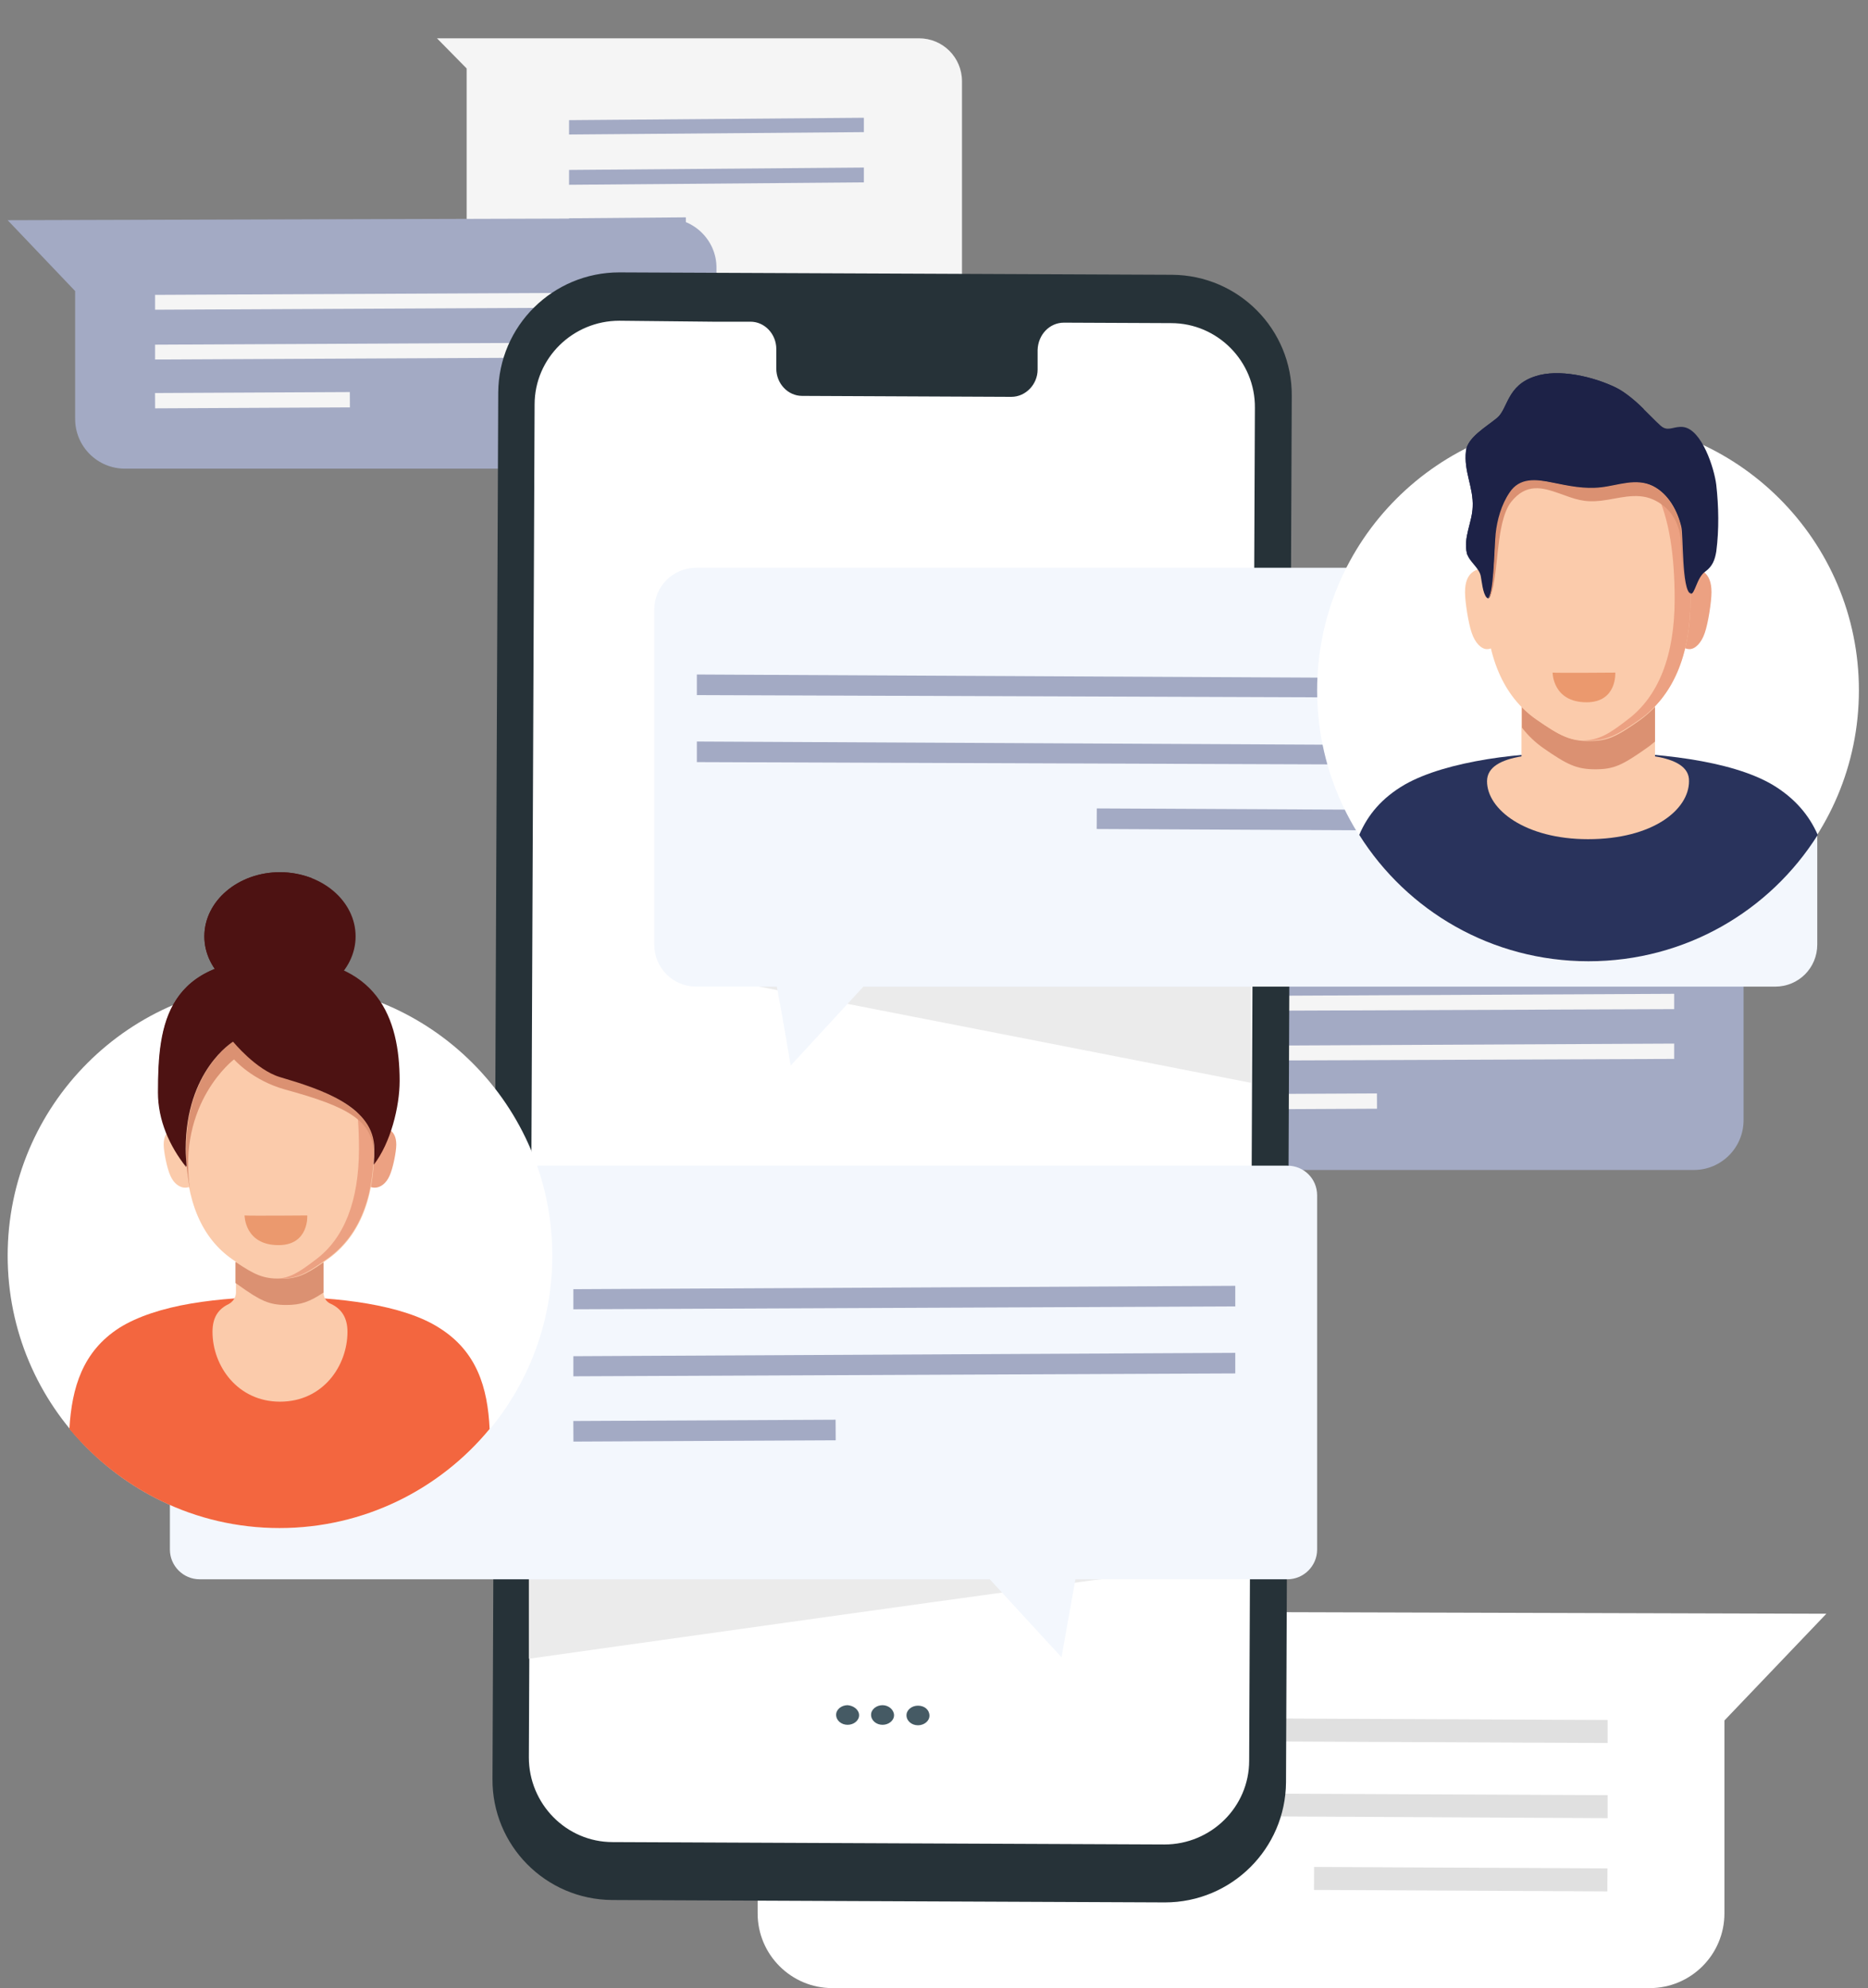 <?xml version="1.0" encoding="utf-8"?>
<!-- Generator: Adobe Illustrator 27.1.1, SVG Export Plug-In . SVG Version: 6.00 Build 0)  -->
<svg version="1.1" id="Laag_1" xmlns="http://www.w3.org/2000/svg" xmlns:xlink="http://www.w3.org/1999/xlink" x="0px" y="0px"
	 viewBox="0 0 390.3 415.3" style="enable-background:new 0 0 390.3 415.3;" xml:space="preserve">
<rect x="0" y="0" width="390.3" height="415.3" fill="#808080" stroke="none"/>
<style type="text/css">
	.st0{fill:#FFFFFF;}
	.st1{fill:#E0E0E0;}
	.st2{fill:#F5F5F5;}
	.st3{fill:#A3AAC4;}
	.st4{display:none;}
	.st5{display:inline;fill:#EBEBEB;}
	.st6{fill:#263238;}
	.st7{fill:#455A64;}
	.st8{fill:#EBEBEB;}
	.st9{fill:#F3F7FD;}
	.st10{fill:#F3663F;}
	.st11{fill:#ECA182;}
	.st12{fill:#FBCBAB;}
	.st13{fill:#DB9172;}
	.st14{fill:#4D1212;}
	.st15{fill:#29235C;}
	.st16{fill:#29335C;}
	.st17{fill:#1D2247;}
	.st18{fill:#EB996E;}
</style>
<g id="Background_Complete">
	<g>
		<path class="st0" d="M158.3,352.1v47.6c0,8.6,7,15.6,15.6,15.6h170.8c8.6,0,15.6-7,15.6-15.6v-40.3l21.3-22.3L174,336.5
			C165.3,336.4,158.3,343.4,158.3,352.1z"/>
		<g>
			<polygon class="st1" points="335.9,364.1 180.9,363.4 180.9,358.6 335.9,359.3 			"/>
		</g>
		<g>
			<polygon class="st1" points="335.9,379.8 180.9,379 180.9,374.3 335.9,375 			"/>
		</g>
		<g>
			
				<rect x="302.7" y="361.9" transform="matrix(4.919354e-03 -1 1 4.919354e-03 -88.848 695.715)" class="st1" width="4.8" height="61.3"/>
		</g>
	</g>
	<path class="st2" d="M91.3,8H192c5,0,9,4,9,9v49.3c0,5-4,9-9,9h-85.5c-5,0-9-4-9-9v-52L91.3,8z"/>
	<g>
		<path class="st3" d="M149.7,55.9v31.6c0,5.7-4.6,10.4-10.4,10.4H26.1c-5.7,0-10.4-4.6-10.4-10.4V60.8L1.6,46l137.7-0.4
			C145,45.6,149.7,50.2,149.7,55.9z"/>
		<g>
			<polygon class="st2" points="32.4,64.7 135.2,64.2 135.2,61.1 32.4,61.6 			"/>
		</g>
		<g>
			<polygon class="st2" points="32.4,75.1 135.2,74.6 135.2,71.5 32.4,72 			"/>
		</g>
		<g>
			
				<rect x="32.4" y="82" transform="matrix(1 -4.921762e-03 4.921762e-03 1 -0.411 0.261)" class="st2" width="40.7" height="3.2"/>
		</g>
	</g>
	<g>
		<path class="st3" d="M364.3,202.4V234c0,5.7-4.6,10.4-10.4,10.4H240.7c-5.7,0-10.4-4.6-10.4-10.4v-26.7l-14.1-14.8l137.7-0.4
			C359.7,192.1,364.3,196.7,364.3,202.4z"/>
		<g>
			<polygon class="st2" points="247,211.2 349.8,210.8 349.8,207.6 247,208.1 			"/>
		</g>
		<g>
			<polygon class="st2" points="247,221.6 349.8,221.2 349.8,218 247,218.5 			"/>
		</g>
		<g>
			
				<rect x="247" y="228.5" transform="matrix(1 -4.921762e-03 4.921762e-03 1 -1.129 1.319)" class="st2" width="40.7" height="3.2"/>
		</g>
	</g>
</g>
<g>
	<polygon class="st3" points="118.9,28.1 180.5,27.6 180.5,24.6 118.9,25.1 	"/>
</g>
<g>
	<polygon class="st3" points="118.9,38.6 180.5,38.1 180.5,35 118.9,35.5 	"/>
</g>
<g>
	<polygon class="st3" points="118.9,45.6 143.3,45.4 143.3,48.6 118.9,48.8 	"/>
</g>
<g id="Background_Simple" class="st4">
	<path class="st5" d="M369.2,92.6c28.6,57,19.5,128.9-16.2,181.7s-95.2,87-157.7,99.4c-44.6,8.9-92.6,7.1-133.4-13.1
		s-72.8-60.8-75.3-106.3c-0.9-17.2,2.7-35.4,14.2-48.2c18.3-20.5,49.5-21.2,76.9-20.3c27.4,0.8,58.6,0.2,77-20.2
		c14.1-15.7,16.2-38.4,23.6-58.1C191,74,221.5,47.8,256.6,40.4c4.9-1,9.8-1.7,14.8-2c38.6-2.4,75.2,17.4,95.4,50.4L369.2,92.6z"/>
</g>
<g id="Plants">
</g>
<g id="Device">
	<g>
		<g>
			<g>
				<g>
					<g>
						<path class="st6" d="M243.4,397.4l-115.5-0.5c-13.9-0.1-25.1-11.4-25-25.3L104.1,82c0.1-13.9,11.4-25.1,25.3-25.1l115.5,0.5
							c13.9,0.1,25.1,11.4,25,25.3l-1.2,289.6C268.6,386.2,257.3,397.4,243.4,397.4z"/>
					</g>
					<g>
						<path class="st0" d="M244.7,67.5l-22.4-0.1c-3,0-5.4,2.5-5.5,5.7v4.1c0,3.1-2.5,5.7-5.5,5.7l-43.7-0.2c-3,0-5.4-2.6-5.4-5.7
							v-4.1c0-3.1-2.4-5.7-5.4-5.7h-7.9L129.4,67c-9.7,0-17.7,7.8-17.7,17.5l-1.2,282.6c0,9.7,7.8,17.7,17.5,17.7l115.3,0.5
							c9.7,0,17.7-7.8,17.7-17.5l1.2-282.6C262.3,75.5,254.4,67.5,244.7,67.5z"/>
					</g>
				</g>
			</g>
			<g>
				<path class="st7" d="M179.5,358.3c0,1.1-1.1,2-2.4,2c-1.3,0-2.4-0.9-2.4-2.1c0-1.1,1.1-2,2.4-2
					C178.4,356.3,179.5,357.2,179.5,358.3z"/>
			</g>
			<g>
				<path class="st7" d="M186.8,358.3c0,1.1-1.1,2-2.4,2c-1.3,0-2.4-0.9-2.4-2.1c0-1.1,1.1-2,2.4-2S186.8,357.2,186.8,358.3z"/>
			</g>
			<g>
				<path class="st7" d="M194.2,358.4c0,1.1-1.1,2-2.4,2c-1.3,0-2.4-0.9-2.4-2.1c0-1.1,1.1-2,2.4-2
					C193.2,356.3,194.2,357.2,194.2,358.4z"/>
			</g>
		</g>
	</g>
	<path class="st8" d="M146.2,203.7c1.9,0.3,115.2,22.5,115.2,22.5v-22.5H146.2z"/>
	<path class="st8" d="M110.5,346.5c0,0,123.3-17.4,122.2-16.9s-122.2,0-122.2,0V346.5z"/>
</g>
<g id="Speech_Bubbles">
	<g>
		<path class="st9" d="M370.9,118.6H145.5c-4.9,0-8.8,3.9-8.8,8.8v69.9c0,4.9,3.9,8.8,8.8,8.8h16.8c1.4,7.3,2.9,16.5,2.9,16.5
			l15.2-16.5h190.5c4.9,0,8.8-3.9,8.8-8.8v-69.9C379.7,122.6,375.8,118.6,370.9,118.6z"/>
		<g>
			<g>
				<polygon class="st3" points="283.9,141.6 145.6,140.9 145.6,145.2 283.9,145.7 				"/>
			</g>
			<g>
				<polygon class="st3" points="283.9,155.6 145.6,154.9 145.6,159.2 283.9,159.7 				"/>
			</g>
			<g>
				
					<rect x="254.4" y="143.8" transform="matrix(4.921762e-03 -1 1 4.921762e-03 84.09 426.864)" class="st3" width="4.3" height="54.8"/>
			</g>
		</g>
	</g>
	<g>
		<path class="st9" d="M269,243.5H41.7c-3.4,0-6.2,2.8-6.2,6.2v74c0,3.4,2.8,6.2,6.2,6.2h165.1l15,16.3c0,0,1.6-9.2,2.9-16.3H269
			c3.4,0,6.2-2.8,6.2-6.2v-74C275.2,246.2,272.4,243.5,269,243.5z"/>
	</g>
</g>
<g>
	<circle class="st0" cx="58.5" cy="262.3" r="56.9"/>
	<path class="st10" d="M102.3,298.5c-10.4,12.6-26.2,20.7-43.9,20.7c-17.7,0-33.4-8.1-43.9-20.7c0.5-8.7,2.8-16.2,10.4-21.1
		c3.8-2.4,9.1-4.1,15-5.1c5.9-1,12.4-1.4,18.4-1.4c12.2,0,25.9,1.6,33.5,6.5C99.6,282.3,101.9,289.8,102.3,298.5z"/>
	<path class="st11" d="M74.4,242.3c0-3.2,1.8-7,4-7c2.2,0,4.4,0.6,4.4,3.8c0,1.5-0.7,5-1.4,6.5c-0.7,1.6-1.9,2.5-3.1,2.5
		C76.1,248.1,74.4,245.5,74.4,242.3z"/>
	<path class="st12" d="M58.5,210.3L58.5,210.3L58.5,210.3c-15.4,0-19.7,13.3-19.7,29.7c0,10.9,3.4,18.7,9.8,23.1
		c4.5,3.1,6.3,4.1,9.9,4.1v0v0c3.6,0,5.4-0.9,9.9-4.1c6.4-4.5,9.8-12.2,9.8-23.1C78.1,223.6,73.9,210.3,58.5,210.3z"/>
	<path class="st12" d="M42.6,242.3c0-3.2-1.8-7-4-7s-4.4,0.6-4.4,3.8c0,1.5,0.7,5,1.4,6.5c0.7,1.6,1.9,2.5,3.1,2.5
		C40.8,248.1,42.6,245.5,42.6,242.3z"/>
	<path class="st12" d="M67.6,270v-7.6H49.3v7.6c0,1-0.6,1.9-1.5,2.4c-2.1,1-3.4,2.7-3.4,5.8c0,7.2,5.3,14.6,14.1,14.6
		c9,0,14.1-7.5,14.1-14.6c0-3-1.3-4.8-3.4-5.8C68.2,272,67.6,271.1,67.6,270z"/>
	<path class="st13" d="M67.6,263.7v6.3c-3,2-4.8,2.6-7.8,2.6c-3.6,0-5.4-0.9-9.9-4.1c-0.2-0.2-0.5-0.3-0.7-0.5v-4.4
		c4,2.7,5.8,3.5,9.2,3.5C61.9,267.2,63.7,266.4,67.6,263.7z"/>
	<ellipse class="st14" cx="58.5" cy="195.6" rx="15.8" ry="13.4"/>
	<path class="st15" d="M78,243.3c0-0.6,0.1-1.2,0.1-1.8C78.1,242.1,78.1,242.7,78,243.3z"/>
	<path class="st14" d="M48.8,196.9c0,5.3,3.7,10,9,12.1c-8.4-0.3-15.1-6.2-15.1-13.4c0-7.4,7.1-13.4,15.8-13.4
		c2.4,0,4.7,0.5,6.8,1.3C54,181.5,48.8,189.5,48.8,196.9z"/>
	<path class="st11" d="M58.5,210.3c-0.3,0-0.5,0-0.8,0C71.3,210.8,75,223.9,75,240c0,10.9-3.1,18.7-9,23.1c-3.8,2.9-5.5,3.9-8.4,4
		c0.3,0,0.5,0,0.8,0c3.6,0,5.4-0.9,9.9-4.1c6.4-4.5,9.8-12.2,9.8-23.1C78.1,223.6,73.9,210.3,58.5,210.3z"/>
	<path class="st13" d="M78.1,240c0,0.3,0,0.6,0,0.9c0,0.2,0,0.3,0,0.5c0-7.4-5.4-10.2-18.5-13.8c-6.9-1.9-10.7-6.3-10.7-6.3
		s-11.9,9-9.2,27.2c0,0,0,0,0,0c-0.3-1.5-0.5-3.1-0.7-4.8c0,0,0,0,0,0c0-0.6-0.1-1.1-0.1-1.7c0-0.7,0-1.3,0-2c0-0.3,0-0.5,0-0.8
		c0.3-15.8,9.9-21.7,9.9-21.7s4.8,5.9,9.8,7.4C67.3,227.6,78.1,231.2,78.1,240z"/>
	<path class="st14" d="M38.8,240c0-16.4,9.9-22.4,9.9-22.4s4.8,5.9,9.8,7.4c8.8,2.6,19.7,6.2,19.7,15c0,1.1,0,2.2-0.1,3.3
		c3.5-4.5,5.4-12.1,5.4-17.5c0-13-4.5-25.6-25-25.6c-23.7,0-25.4,13.4-25.4,27.9c0,5.8,2.4,11.2,5.9,15.6
		C38.9,242.5,38.8,241.3,38.8,240z"/>
	<path class="st14" d="M48.6,208.5c5.4-1.8,32-3,20.6-6.7c-3-1-6.5-1.5-10.8-1.5c-23.7,0-25.4,13.4-25.4,27.9
		c0,5.8,2.4,11.2,5.9,15.6C34.7,226.7,42.7,210.5,48.6,208.5z"/>
</g>
<g>
	<circle class="st0" cx="331.8" cy="144.2" r="56.6"/>
	<path class="st16" d="M379.8,174.4c-10,15.9-27.7,26.4-47.9,26.4c-20.2,0-37.9-10.5-47.9-26.4c1.8-4.2,4.7-7.7,9.5-10.5
		c4.4-2.5,10.5-4.2,17.2-5.3c6.8-1.1,14.2-1.5,21.2-1.5c14,0,29.7,1.7,38.4,6.8C375,166.7,378,170.3,379.8,174.4z"/>
	<path class="st12" d="M345.8,158v-13.5h-27.9V158c-4.2,0.7-7.2,2.2-7.2,5.2c0,5.9,8,12.1,21.1,12.1c13.6,0,21.1-6.2,21.1-12.1
		C353,160.2,350,158.7,345.8,158z"/>
	<path class="st12" d="M314.8,128c0-4.2-1.8-9.3-4.1-9.3s-4.6,0.8-4.6,5c0,2,0.7,6.5,1.4,8.5c0.7,2.1,2,3.4,3.2,3.4
		C313,135.6,314.8,132.2,314.8,128z"/>
	<path class="st11" d="M348.9,128c0-4.2,1.8-9.3,4.1-9.3s4.6,0.8,4.6,5c0,2-0.7,6.5-1.4,8.5c-0.7,2.1-2,3.4-3.2,3.4
		C350.7,135.6,348.9,132.2,348.9,128z"/>
	<path class="st13" d="M345.8,147.7v7.2c-0.6,0.5-1.2,1-1.8,1.4c-2.4,1.7-4.1,2.8-5.7,3.5c-1.6,0.7-3.1,0.9-5,0.9
		c-3.9,0-5.9-1-10.8-4.4c-1.7-1.2-3.2-2.6-4.5-4.3v-4.3c1,1,2,1.9,3.2,2.7c4.9,3.4,6.9,4.4,10.8,4.4c2,0,3.4-0.2,5-0.9
		c1.6-0.7,3.3-1.8,5.7-3.5C343.8,149.6,344.8,148.7,345.8,147.7z"/>
	<path class="st12" d="M331.8,92.9L331.8,92.9L331.8,92.9c-16.8,0-21.4,14.5-21.4,32.3c0,11.8,3.7,20.3,10.6,25.1
		c4.9,3.4,6.9,4.4,10.8,4.4v0v0c3.9,0,5.9-1,10.8-4.4c6.9-4.9,10.6-13.3,10.6-25.1C353.2,107.4,348.6,92.9,331.8,92.9z"/>
	<path class="st11" d="M331.8,92.9c-0.3,0-0.6,0-0.9,0c14.9,0.5,19,14.8,19,32.3c0,11.8-3.4,20.3-9.8,25.1c-4.1,3.2-6,4.2-9.2,4.4
		c0.3,0,0.6,0,0.9,0c3.9,0,5.9-1,10.8-4.4c6.9-4.9,10.6-13.3,10.6-25.1C353.2,107.4,348.6,92.9,331.8,92.9z"/>
	<path class="st17" d="M358.6,101.3c-0.4-3.4-3-11.6-6.9-12.1c-1.8-0.2-2.9,0.8-4.2,0.1c-1.1-0.5-5.8-6.3-9.8-8.3
		c-4.9-2.4-12.1-4-16.9-2.4c-6,1.9-5.7,6.8-8,8.7c-2.3,1.9-6.2,4.1-6.5,6.9c-0.5,4.3,1.6,7.6,1.4,11.7c-0.1,3.2-2,6.4-1.2,9.7
		c0.4,1.7,2.6,3,2.9,4.8c0.2,1,0.4,3.5,1.2,4.4c1.6,1.8,1.6-9.7,2-13.2c0.3-2.9,1.2-6.1,2.9-8.6c2.1-3.2,5.6-2.8,8.9-2.1
		c3.4,0.7,6.6,1.4,10.2,1c3.5-0.4,7.3-2,10.8-0.3c3.2,1.6,5.1,5.1,5.9,8.5c0.4,1.7,0.1,13.1,1.9,13.9c0.9,0.4,1.3-3.4,3.1-4.6
		c1.5-1.1,2-2.4,2.3-4.2C359.2,110.6,359.1,105.8,358.6,101.3z"/>
	<path class="st13" d="M353,123.9c-1.8-0.8-1.5-12.2-1.8-13.9c-0.8-3.4-2.7-6.9-5.9-8.5c-3.5-1.7-7.2-0.1-10.8,0.3
		c-3.5,0.4-6.7-0.3-10.2-1c-3.4-0.7-6.8-1.1-8.9,2.1c-1.7,2.5-2.6,5.7-2.9,8.6c-0.3,3.2-0.4,13.4-1.7,13.4c1.4,0.2,1.9-8.2,2.3-11
		c0.3-2.5,0.9-6.8,2.6-9c3.2-4.1,6.7-3,9.9-1.9c3.6,1.3,5.3,2,8.9,1.6c3.5-0.4,7.3-1.8,10.8-0.3c3.2,1.4,5.3,4.1,5.8,7.9
		c0.2,1.5,0.2,11.1,2,11.8c0.1,0,0.2,0,0.2-0.1C353.1,123.9,353.1,123.9,353,123.9z M310.3,124.6c0,0.1,0.1,0.1,0.1,0.2
		c0,0,0.1,0.1,0.1,0.1c0,0-0.1-0.1-0.1-0.1C310.4,124.7,310.4,124.6,310.3,124.6z"/>
	<path class="st17" d="M323.3,83c6.3-5,22,4.2,20,2.3c-1.7-1.7-3.8-3.4-5.6-4.3c-4.9-2.4-12.1-4-16.9-2.4c-6,1.9-5.7,6.8-8,8.7
		c-2.3,1.9-6.2,4.1-6.5,6.9c-0.5,4.3,1.6,7.6,1.4,11.7c-0.1,3.2-2,6.4-1.2,9.7c0.4,1.7,0.1-3.1,2.3-6.2c2.2-3,2-8.3,0.2-13.3
		c-0.7-1.9,0.1-7.8,7.6-6.6C319.9,90,322.1,84,323.3,83z"/>
</g>
<g>
	<path class="st18" d="M337.5,140.5c0,0,0.4,6.2-6,6.2c-7.1,0-7.1-6.2-7.1-6.2C325.6,140.6,337.5,140.5,337.5,140.5z"/>
</g>
<g>
	<path class="st18" d="M64.2,253.9c0,0,0.4,6.2-6,6.2c-7.1,0-7.1-6.2-7.1-6.2C52.3,254,64.2,253.9,64.2,253.9z"/>
</g>
<g>
	<g>
		<polygon class="st3" points="119.8,273.5 258.1,272.9 258.1,268.6 119.8,269.3 		"/>
	</g>
	<g>
		<polygon class="st3" points="119.8,287.5 258.1,286.9 258.1,282.6 119.8,283.3 		"/>
	</g>
	<g>
		
			<rect x="119.8" y="296.7" transform="matrix(1 -4.921762e-03 4.921762e-03 1 -1.469 0.728)" class="st3" width="54.8" height="4.3"/>
	</g>
</g>
</svg>
